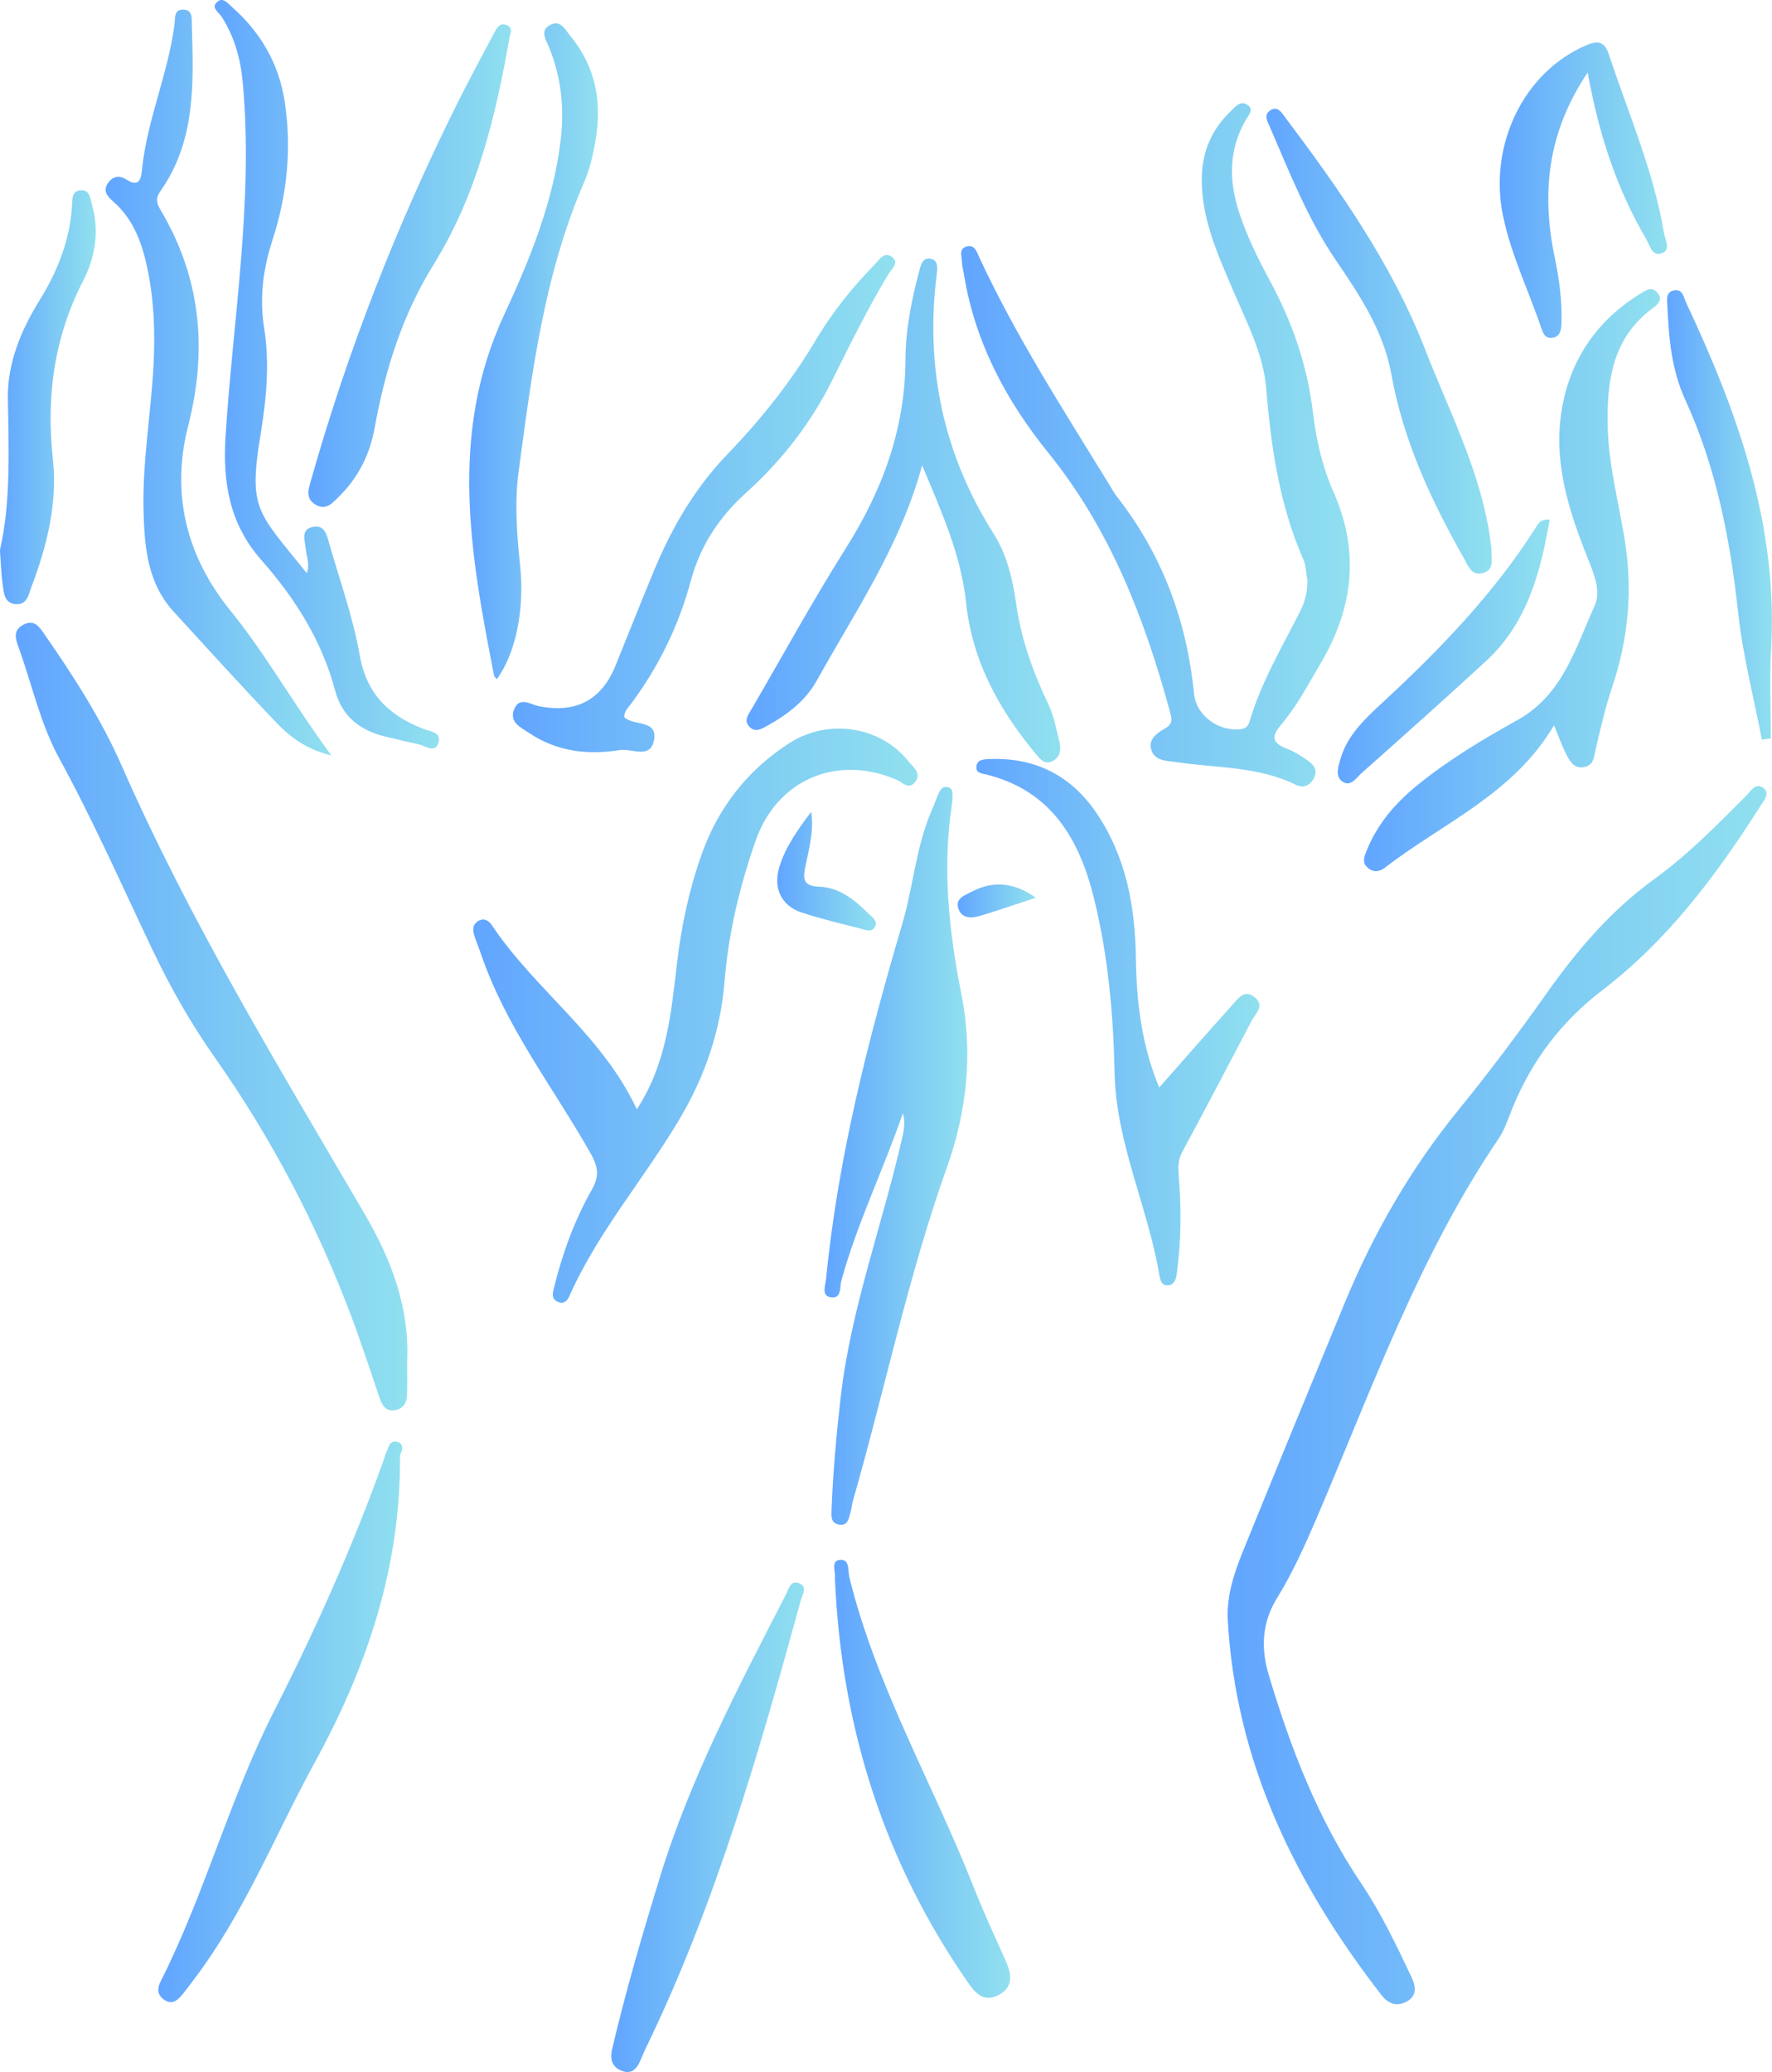 <?xml version="1.0" encoding="UTF-8"?> <svg xmlns="http://www.w3.org/2000/svg" xmlns:xlink="http://www.w3.org/1999/xlink" id="Layer_1" viewBox="0 0 233.78 273.34"> <defs> <style>.cls-1{fill:url(#linear-gradient);}.cls-2{fill:url(#linear-gradient-8);}.cls-3{fill:url(#linear-gradient-9);}.cls-4{fill:url(#linear-gradient-3);}.cls-5{fill:url(#linear-gradient-4);}.cls-6{fill:url(#linear-gradient-2);}.cls-7{fill:url(#linear-gradient-6);}.cls-8{fill:url(#linear-gradient-7);}.cls-9{fill:url(#linear-gradient-5);}.cls-10{fill:url(#linear-gradient-14);}.cls-11{fill:url(#linear-gradient-18);}.cls-12{fill:url(#linear-gradient-22);}.cls-13{fill:url(#linear-gradient-20);}.cls-14{fill:url(#linear-gradient-21);}.cls-15{fill:url(#linear-gradient-23);}.cls-16{fill:url(#linear-gradient-15);}.cls-17{fill:url(#linear-gradient-19);}.cls-18{fill:url(#linear-gradient-16);}.cls-19{fill:url(#linear-gradient-17);}.cls-20{fill:url(#linear-gradient-13);}.cls-21{fill:url(#linear-gradient-12);}.cls-22{fill:url(#linear-gradient-10);}.cls-23{fill:url(#linear-gradient-11);}</style> <linearGradient id="linear-gradient" x1="161.97" y1="184.05" x2="233.08" y2="184.05" gradientUnits="userSpaceOnUse"> <stop offset="0" stop-color="#61a5ff"></stop> <stop offset=".59" stop-color="#7ecaf4"></stop> <stop offset="1" stop-color="#90e0ef"></stop> </linearGradient> <linearGradient id="linear-gradient-2" x1="126.78" y1="58.67" x2="178.06" y2="58.67" xlink:href="#linear-gradient"></linearGradient> <linearGradient id="linear-gradient-3" x1="108.78" y1="152.48" x2="127.61" y2="152.48" xlink:href="#linear-gradient"></linearGradient> <linearGradient id="linear-gradient-4" x1="2.08" y1="134.11" x2="53.75" y2="134.11" xlink:href="#linear-gradient"></linearGradient> <linearGradient id="linear-gradient-5" x1="62.46" y1="134" x2="121.06" y2="134" xlink:href="#linear-gradient"></linearGradient> <linearGradient id="linear-gradient-6" x1="98.5" y1="67.34" x2="139.88" y2="67.34" xlink:href="#linear-gradient"></linearGradient> <linearGradient id="linear-gradient-7" x1="179.95" y1="76.53" x2="219" y2="76.53" xlink:href="#linear-gradient"></linearGradient> <linearGradient id="linear-gradient-8" x1="13.94" y1="50.47" x2="43.74" y2="50.47" xlink:href="#linear-gradient"></linearGradient> <linearGradient id="linear-gradient-9" x1="28.34" y1="49.37" x2="57.93" y2="49.37" xlink:href="#linear-gradient"></linearGradient> <linearGradient id="linear-gradient-10" x1="20.89" y1="227.14" x2="53.08" y2="227.14" xlink:href="#linear-gradient"></linearGradient> <linearGradient id="linear-gradient-11" x1="128.8" y1="134.83" x2="166.16" y2="134.83" xlink:href="#linear-gradient"></linearGradient> <linearGradient id="linear-gradient-12" x1="61.9" y1="46.34" x2="78.88" y2="46.34" xlink:href="#linear-gradient"></linearGradient> <linearGradient id="linear-gradient-13" x1="67.66" y1="66.43" x2="118.1" y2="66.43" xlink:href="#linear-gradient"></linearGradient> <linearGradient id="linear-gradient-14" x1="80.63" y1="241.05" x2="106.07" y2="241.05" xlink:href="#linear-gradient"></linearGradient> <linearGradient id="linear-gradient-15" x1="40.69" y1="35.04" x2="67.42" y2="35.04" xlink:href="#linear-gradient"></linearGradient> <linearGradient id="linear-gradient-16" x1="110.05" y1="234.66" x2="133.27" y2="234.66" xlink:href="#linear-gradient"></linearGradient> <linearGradient id="linear-gradient-17" x1="167.1" y1="45.01" x2="196.82" y2="45.01" xlink:href="#linear-gradient"></linearGradient> <linearGradient id="linear-gradient-18" x1="197.86" y1="25.1" x2="219.94" y2="25.1" xlink:href="#linear-gradient"></linearGradient> <linearGradient id="linear-gradient-19" x1="0" y1="52.41" x2="12.64" y2="52.41" xlink:href="#linear-gradient"></linearGradient> <linearGradient id="linear-gradient-20" x1="219.95" y1="67.91" x2="233.78" y2="67.91" xlink:href="#linear-gradient"></linearGradient> <linearGradient id="linear-gradient-21" x1="176.48" y1="85.95" x2="204.45" y2="85.95" xlink:href="#linear-gradient"></linearGradient> <linearGradient id="linear-gradient-22" x1="102.53" y1="114.92" x2="115.56" y2="114.92" xlink:href="#linear-gradient"></linearGradient> <linearGradient id="linear-gradient-23" x1="126.35" y1="118.85" x2="136.65" y2="118.85" xlink:href="#linear-gradient"></linearGradient> </defs> <g id="FrfQqU.tif"> <path class="cls-1" d="m161.97,213.55c-.11-3.1.83-5.98,1.96-8.78,4.45-10.97,8.95-21.92,13.47-32.87,3.79-9.18,8.7-17.72,14.98-25.43,4.07-5,7.93-10.16,11.66-15.42,4.03-5.71,8.51-10.96,14.26-15.12,4.38-3.17,8.19-7.06,12.01-10.89.63-.63,1.27-1.81,2.26-1.14,1.07.72.13,1.71-.33,2.44-5.77,9.09-12.19,17.66-20.81,24.26-5.45,4.17-9.38,9.35-11.93,15.67-.54,1.35-1,2.78-1.8,3.96-10.54,15.53-16.75,33.14-24.07,50.21-1.52,3.54-3.1,7.04-5.12,10.32-1.99,3.22-2.21,6.56-1.13,10.17,2.89,9.7,6.5,19.05,12.2,27.52,2.61,3.88,4.63,8.12,6.63,12.35.61,1.29.75,2.48-.62,3.24-1.24.68-2.4.35-3.3-.81-11.38-14.68-19.3-30.77-20.32-49.69Z"></path> <path class="cls-6" d="m172.48,76.53c-.17-.92-.16-1.91-.53-2.73-3.13-7.15-4.26-14.72-4.88-22.41-.38-4.77-2.63-8.92-4.45-13.22-2.03-4.78-4.2-9.52-4.06-14.9.09-3.41,1.36-6.25,3.8-8.59.59-.56,1.23-1.43,2.11-.91,1.09.64.21,1.47-.16,2.12-2.26,4-2.19,8.11-.76,12.35,1.03,3.07,2.45,5.95,3.98,8.78,2.95,5.45,4.95,11.19,5.68,17.36.43,3.63,1.25,7.2,2.72,10.53,3.49,7.89,2.6,15.34-1.71,22.62-1.64,2.78-3.14,5.65-5.23,8.11-1.37,1.6-1.06,2.41.78,3.12.96.37,1.85.94,2.71,1.53.8.55,1.43,1.3.86,2.37-.51.96-1.38,1.36-2.36.88-5.01-2.48-10.51-2.2-15.83-3.01-1.18-.18-2.71-.11-3.22-1.49-.54-1.47.67-2.32,1.75-2.93,1.09-.61.94-1.29.66-2.29-3.37-12.31-7.88-24-16.06-34.12-5.52-6.83-9.65-14.55-11.09-23.42-.1-.61-.27-1.23-.29-1.84-.02-.67-.41-1.57.54-1.89,1.13-.39,1.4.63,1.73,1.34,4.87,10.5,11.13,20.19,17.16,30.01.33.53.62,1.09,1,1.58,6,7.66,9.24,16.38,10.2,26.04.3,2.97,3.4,5.09,6.27,4.65.61-.09.9-.46,1.05-.98,1.54-5.23,4.32-9.87,6.75-14.69.59-1.18.91-2.55.89-3.96Z"></path> <path class="cls-4" d="m119.12,146.85c-2.55,7.4-6.02,14.49-8.12,22.09-.22.81.07,2.53-1.5,2.18-1.16-.26-.59-1.6-.51-2.46,1.57-15.99,5.54-31.48,10.06-46.83,1.47-4.98,1.8-10.24,3.92-15.04.34-.76.59-1.55.95-2.3.23-.49.63-.83,1.24-.61.5.17.48.63.5,1.02.02.41-.02.83-.08,1.24-1.27,8.45-.39,16.75,1.27,25.08,1.52,7.69.72,15.37-1.91,22.74-5.14,14.41-8.21,29.38-12.42,44.05-.14.5-.16,1.03-.32,1.52-.24.76-.3,1.79-1.49,1.6-1.14-.18-1.03-1.16-1-1.97.19-4.99.64-9.95,1.21-14.91,1.34-11.53,5.39-22.39,7.98-33.61.28-1.21.63-2.4.21-3.79Z"></path> <path class="cls-5" d="m53.71,179.62c0,1.55.04,3-.01,4.46-.03,1.05-.59,1.81-1.65,1.96-1.15.17-1.63-.66-1.96-1.61-1.21-3.53-2.36-7.09-3.67-10.59-4.58-12.22-10.6-23.71-18.11-34.38-3.19-4.53-5.88-9.3-8.25-14.28-4.01-8.44-7.79-16.99-12.28-25.21-2.5-4.59-3.57-9.74-5.34-14.61-.43-1.18-.72-2.21.63-2.94,1.42-.77,2.1.24,2.76,1.2,3.86,5.56,7.54,11.26,10.25,17.45,9.05,20.61,20.76,39.77,32.07,59.15,3.53,6.04,5.9,12.37,5.56,19.4Z"></path> <path class="cls-9" d="m84.03,146.32c3.97-6.11,4.52-12.78,5.3-19.37.58-4.87,1.6-9.64,3.24-14.25,2.19-6.17,6.05-11.12,11.56-14.66,5.17-3.33,12.06-2.23,15.75,2.43.58.74,1.75,1.5.87,2.67-.85,1.13-1.69.06-2.46-.27-7.89-3.4-15.8-.03-18.62,8.09-2.09,6-3.57,12.17-4.08,18.51-.52,6.46-2.54,12.37-5.8,17.92-4.68,7.97-10.85,15.01-14.64,23.52-.28.63-.68,1.13-1.4.89-1.13-.37-.81-1.34-.62-2.1,1.11-4.45,2.68-8.75,4.94-12.74.98-1.72.9-2.93-.11-4.73-4.94-8.75-11.24-16.76-14.52-26.43-.27-.79-.6-1.55-.85-2.34-.23-.72-.29-1.46.47-1.94.81-.5,1.44-.06,1.86.57,5.65,8.47,14.48,14.4,19.08,24.21Z"></path> <path class="cls-7" d="m121.66,61.37c-2.88,10.65-8.86,19.34-13.93,28.46-1.42,2.55-3.78,4.4-6.38,5.84-.81.45-1.69,1.07-2.52.16-.72-.79-.11-1.55.31-2.26,4.13-7.09,8.07-14.3,12.45-21.24,4.83-7.66,7.83-15.74,7.87-24.88.01-3.95.8-7.85,1.81-11.68.21-.8.43-1.83,1.49-1.64,1.05.19.92,1.23.82,2.06-1.53,12.32.86,23.73,7.55,34.28,1.71,2.7,2.48,5.98,2.93,9.16.66,4.7,2.22,9.03,4.25,13.27.75,1.57,1.06,3.35,1.48,5.06.23.96.04,1.95-.92,2.44-1.11.57-1.71-.35-2.31-1.06-4.8-5.79-8.3-12.19-9.1-19.81-.67-6.39-3.29-12.11-5.81-18.17Z"></path> <path class="cls-8" d="m205.02,95.69c-5.39,9.11-14.69,12.88-22.27,18.75-.72.56-1.5.7-2.27.06-.83-.68-.51-1.46-.19-2.26,1.39-3.47,3.71-6.21,6.57-8.55,4.12-3.37,8.68-6.11,13.29-8.67,6.07-3.37,7.68-9.52,10.22-15.07.89-1.96-.06-4.22-.9-6.31-2.56-6.4-4.65-12.94-3.36-19.98,1.19-6.48,4.69-11.44,10.29-14.91.7-.43,1.46-1.01,2.22-.18.81.89.16,1.55-.53,2.05-5.34,3.91-6.11,9.56-5.99,15.57.11,5.12,1.45,10.06,2.26,15.08,1.06,6.6.47,13.02-1.66,19.35-.89,2.65-1.52,5.39-2.16,8.11-.24,1.03-.21,2.17-1.48,2.45-1.45.32-2-.84-2.51-1.85-.51-1.01-.88-2.09-1.52-3.64Z"></path> <path class="cls-2" d="m43.74,99.67c-3.55-.9-5.56-2.54-7.32-4.38-4.59-4.81-9.06-9.73-13.54-14.64-3.4-3.73-3.81-8.39-3.94-13.12-.18-6.47.97-12.84,1.31-19.28.22-4.16.1-8.31-.72-12.42-.7-3.52-1.8-6.83-4.64-9.29-.74-.64-1.35-1.39-.63-2.41.66-.92,1.51-1.03,2.44-.43,1.75,1.12,1.93-.27,2.04-1.37.67-6.55,3.45-12.61,4.28-19.12.1-.76-.09-1.91,1.07-1.94,1.43-.04,1.19,1.3,1.22,2.1.23,7.58.53,15.21-4.15,21.85-.69.98-.48,1.63.04,2.51,5.33,8.98,6.19,18.42,3.61,28.52-2.26,8.88-.24,17.11,5.57,24.28,4.72,5.82,8.36,12.37,13.34,19.14Z"></path> <path class="cls-3" d="m40.48,75.62c.42-1.16-.04-2.24-.16-3.33-.12-1.1-.65-2.48,1-2.79,1.54-.28,1.8,1.11,2.11,2.19,1.4,4.89,3.15,9.72,4.02,14.71.9,5.16,3.85,7.98,8.38,9.74.9.35,2.45.45,2.02,1.81-.47,1.5-1.73.42-2.65.23-1.42-.3-2.83-.64-4.24-.98-3.37-.8-5.81-2.58-6.75-6.12-1.75-6.57-5.28-12.16-9.73-17.2-4.13-4.68-5.11-10.06-4.73-16.21.98-15.54,3.69-31,2.29-46.65-.28-3.16-1.07-6.12-2.8-8.81-.38-.6-1.54-1.25-.48-2.04.7-.53,1.33.3,1.85.76,3.8,3.35,6.21,7.51,6.96,12.54.93,6.17.31,12.24-1.61,18.16-1.23,3.81-1.76,7.58-1.11,11.64.74,4.63.3,9.33-.46,13.97-1.66,10.05-.43,10.23,6.09,18.38Z"></path> <path class="cls-22" d="m52.77,191.97c.13,14.56-4.25,27.75-11.17,40.39-5.28,9.64-9.32,19.96-16.04,28.8-.5.66-.98,1.34-1.52,1.98-.63.75-1.35,1.38-2.39.66-.94-.66-.93-1.49-.44-2.45,5.81-11.51,9.09-24.09,14.93-35.58,5.47-10.75,10.38-21.73,14.45-33.08.14-.39.23-.8.41-1.17.3-.61.42-1.59,1.4-1.31.93.26.71,1.12.35,1.77Z"></path> <path class="cls-23" d="m152.94,143.46c3.32-3.76,6.43-7.33,9.61-10.85.79-.88,1.66-2.23,3.07-.98,1.24,1.1.03,2.05-.47,3-3.05,5.78-6.07,11.59-9.18,17.34-.6,1.11-.54,2.16-.45,3.31.34,4.16.31,8.31-.23,12.45-.1.79-.2,1.81-1.3,1.83-.73.01-.92-.68-1.03-1.34-1.51-9-5.72-17.4-5.91-26.7-.17-7.81-.86-15.57-2.76-23.17-1.94-7.78-5.69-14.07-14.16-16.18-.54-.14-1.39-.16-1.32-1.01.08-.97.96-.99,1.66-1.02,6.12-.27,10.91,2.19,14.29,7.26,3.83,5.74,5.01,12.27,5.1,19,.08,5.84.77,11.51,3.08,17.08Z"></path> <path class="cls-21" d="m65.54,89.6c-.24-.3-.34-.37-.35-.46-3.13-15.97-6.01-31.85,1.33-47.63,3.4-7.32,6.47-14.86,7.45-23.03.51-4.24.07-8.29-1.52-12.22-.42-1.03-1.29-2.23.16-2.98,1.38-.71,1.99.69,2.68,1.53,3.35,4.05,4.14,8.76,3.27,13.79-.32,1.83-.75,3.7-1.48,5.4-5.29,12.18-6.9,25.18-8.65,38.15-.56,4.14-.25,8.3.19,12.45.61,5.8-.57,11.56-3.07,15Z"></path> <path class="cls-20" d="m82.36,94.61c1.25,1.21,4.46.26,3.92,3.06-.49,2.53-2.95,1.02-4.53,1.28-4.24.68-8.31.19-11.95-2.26-1.08-.73-2.64-1.39-1.98-3.09.69-1.77,2.16-.67,3.25-.45q7.36,1.49,10.13-5.33c1.68-4.14,3.32-8.29,5.03-12.42,2.36-5.7,5.39-10.96,9.73-15.47,4.4-4.57,8.37-9.52,11.63-15.01,2.18-3.67,4.85-7.01,7.85-10.07.61-.63,1.25-1.75,2.29-.91.92.75-.09,1.52-.47,2.14-2.74,4.54-5.08,9.29-7.44,14.04-2.8,5.63-6.62,10.58-11.3,14.8-3.57,3.22-6.1,6.97-7.37,11.67-1.58,5.87-4.2,11.28-7.84,16.18-.42.57-1,1.09-.94,1.84Z"></path> <path class="cls-10" d="m80.68,270.65c1.81-7.79,4.06-15.45,6.41-23.09,4.02-13.08,10.38-25.11,16.59-37.2.36-.7.6-1.87,1.62-1.54,1.36.43.55,1.55.33,2.37-5.53,20.12-11.28,40.17-20.45,59.04-.27.56-.49,1.14-.75,1.71-.48,1.05-1.17,1.74-2.43,1.23-1.15-.46-1.49-1.35-1.31-2.52Z"></path> <path class="cls-16" d="m67.28,4.63c-1.85,10.59-4.31,20.98-10.07,30.26-4.12,6.63-6.41,13.93-7.78,21.55-.63,3.48-2.13,6.5-4.63,8.99-.86.85-1.76,2.01-3.19,1.13-1.39-.85-.89-2.1-.54-3.34,4.83-17.03,11.25-33.45,19.12-49.3,1.62-3.26,3.35-6.45,5.05-9.66.34-.63.74-1.35,1.68-.92.57.26.58.8.36,1.29Z"></path> <path class="cls-18" d="m110.15,208.19c.13-.78-.54-2.19.51-2.39,1.5-.29,1.18,1.37,1.39,2.23,3.53,14.44,11.04,27.27,16.42,40.96,1.29,3.28,2.79,6.48,4.22,9.7.8,1.79,1.04,3.5-1.03,4.53-1.97.98-3.06-.39-4.05-1.83-10.82-15.64-16.61-33.26-17.46-53.2Z"></path> <path class="cls-19" d="m196.78,72.34c-.07,1.34.44,2.73-1.01,3.21-1.65.55-2.08-.93-2.68-1.98-4.32-7.62-7.96-15.48-9.53-24.21-1.01-5.64-4.15-10.39-7.31-15.02-3.72-5.45-6.1-11.54-8.69-17.54-.3-.7-.92-1.63.03-2.24.98-.63,1.49.29,1.98.94,7.19,9.57,14.09,19.39,18.44,30.58,3.03,7.8,6.93,15.34,8.39,23.71.16.92.27,1.85.36,2.54Z"></path> <path class="cls-11" d="m209.47,9.55c-5.39,8.03-6.11,16.03-4.34,24.49.59,2.84.98,5.74.87,8.66-.03.87-.18,1.74-1.24,1.87-.93.12-1.2-.67-1.44-1.35-1.66-4.91-3.96-9.6-5.02-14.71-1.96-9.43,2.77-19.04,10.98-22.54,1.69-.72,2.45-.39,3,1.28,2.57,7.77,5.88,15.31,7.24,23.45.16.97.99,2.25-.3,2.72-1.27.46-1.56-1.07-2.04-1.89-3.86-6.58-6.23-13.72-7.72-21.98Z"></path> <path class="cls-17" d="m0,72.53c1.41-6.06,1.16-12.99,1.04-19.96-.08-4.61,1.71-8.97,4.16-12.92,2.4-3.87,4.02-7.96,4.31-12.54.05-.82-.06-1.84,1.03-1.99,1.32-.17,1.34,1.01,1.59,1.88,1.01,3.5.42,6.96-1.15,10.02-3.86,7.49-4.9,15.29-4,23.59.62,5.77-.77,11.38-2.82,16.78-.38,1.01-.55,2.44-2.1,2.31-1.51-.13-1.55-1.51-1.71-2.61-.18-1.23-.21-2.48-.36-4.56Z"></path> <path class="cls-13" d="m232.44,97.55c-1.06-5.53-2.5-11.03-3.11-16.61-1.07-9.76-2.88-19.25-7.01-28.24-1.75-3.81-2.16-8-2.33-12.16-.03-.86-.34-2.08.98-2.25,1.05-.14,1.18.99,1.51,1.7,6.81,14.49,12.13,29.33,11.18,45.74-.22,3.88-.03,7.78-.03,11.67l-1.19.17Z"></path> <path class="cls-14" d="m204.45,68.55c-1.22,7.07-3.01,13.69-8.4,18.66-5.41,4.99-10.92,9.89-16.42,14.78-.71.63-1.45,1.91-2.57,1.08-.93-.68-.5-1.97-.22-2.93.93-3.24,3.36-5.42,5.72-7.61,7.48-6.93,14.52-14.24,20.03-22.89.31-.49.54-1.16,1.88-1.1Z"></path> <path class="cls-12" d="m107.02,107.1c.38,2.52-.28,4.89-.78,7.27-.32,1.51-.29,2.54,1.8,2.6,2.75.08,4.79,1.81,6.67,3.67.42.42,1.09.85.76,1.55-.43.91-1.28.48-1.92.31-2.61-.66-5.25-1.28-7.81-2.13-2.67-.88-3.77-3.24-2.92-6,.83-2.69,2.46-4.97,4.21-7.28Z"></path> <path class="cls-15" d="m136.65,118.43c-2.57.84-4.96,1.68-7.39,2.4-1.13.34-2.43.34-2.84-1.03-.4-1.31.93-1.72,1.77-2.16,2.91-1.53,5.7-1.19,8.47.79Z"></path> </g> </svg> 